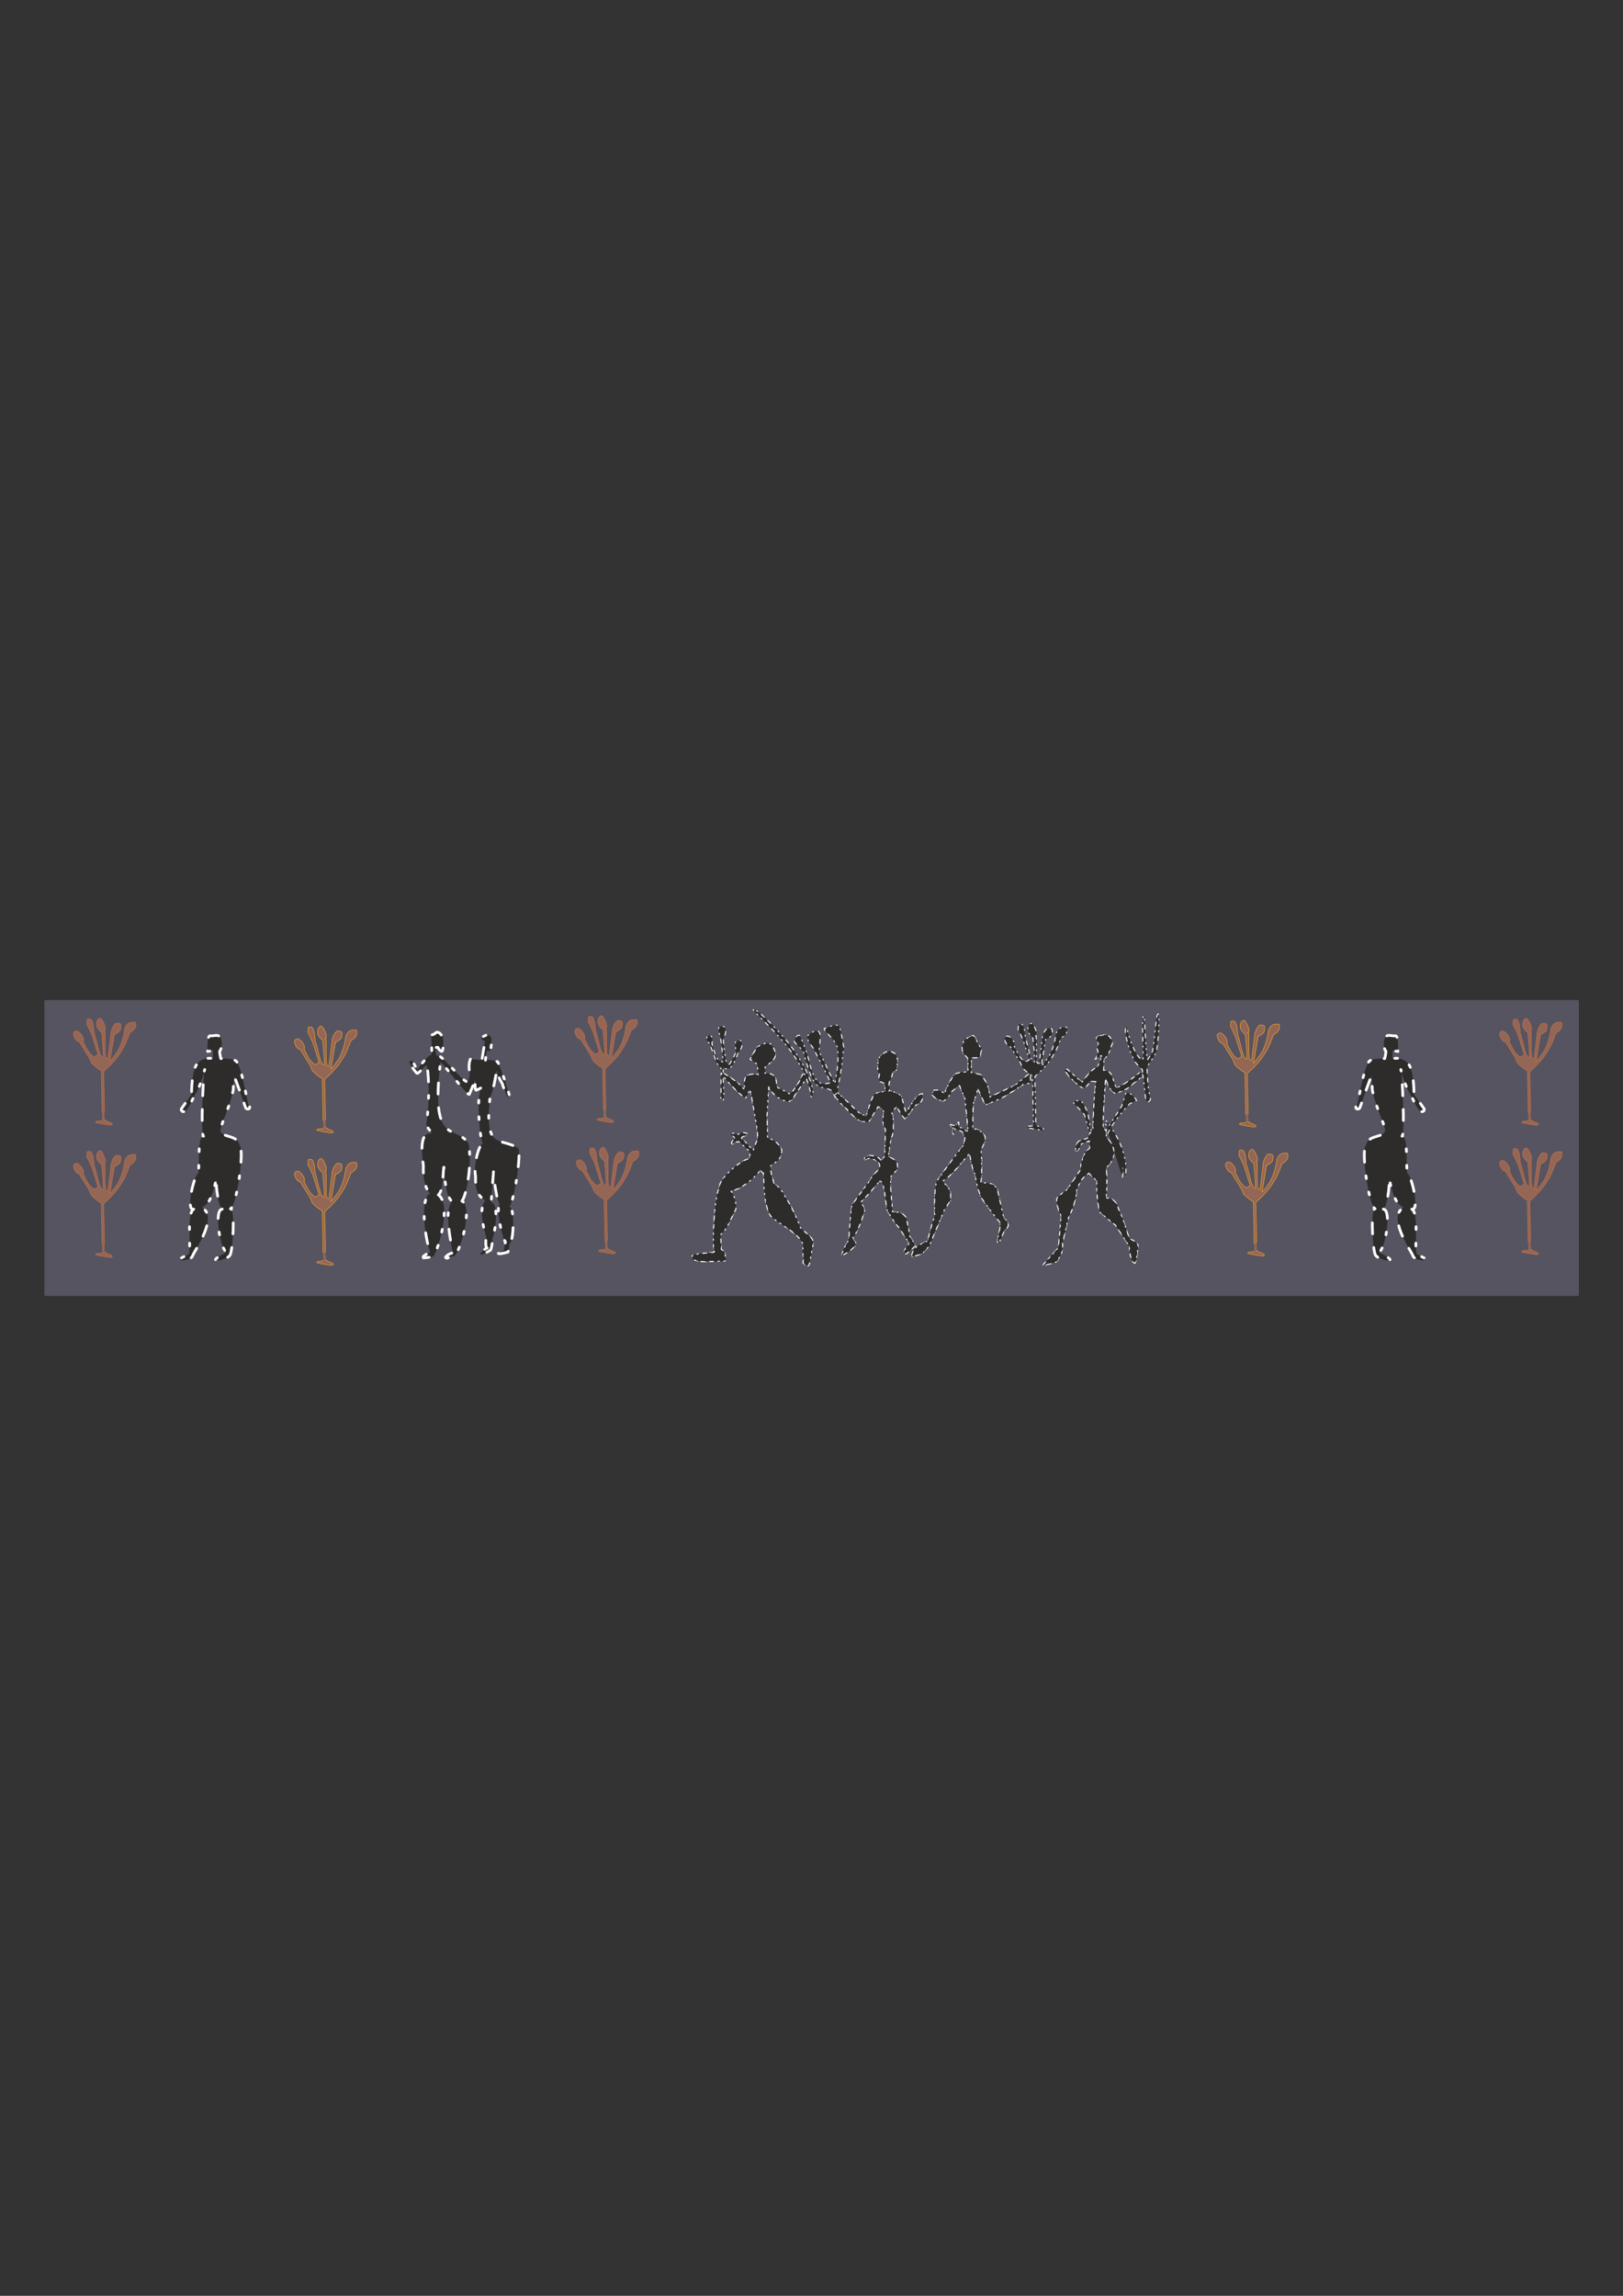 <?xml version="1.0" encoding="utf-8"?>
<!-- Created by UniConvertor 2.0rc4 (https://sk1project.net/) -->
<svg xmlns="http://www.w3.org/2000/svg" height="841.89pt" viewBox="0 0 595.276 841.89" width="595.276pt" version="1.1" xmlns:xlink="http://www.w3.org/1999/xlink" id="2ede8280-f612-11ea-a31f-dcc15c148e23">

<rect x="0" y="0" width="595.276" height="841.89" fill="#333333" stroke="none"/>

<g>
	<path style="stroke-linejoin:round;stroke:#727475;stroke-linecap:round;stroke-miterlimit:10.433;stroke-width:0.072;fill:#565460;" d="M 16.406,366.873 L 579.014,366.873 579.014,475.089 16.406,475.089 16.406,366.873 Z" />
	<path style="stroke-linejoin:round;stroke:#ffffff;stroke-linecap:round;stroke-dasharray:1.008, 5.04, 1.008, 5.04, 1.008, 5.04, 4.032, 5.04, 4.032, 5.04;stroke-miterlimit:10.433;stroke-width:1.008;fill:#2d2c2b;" d="M 178.046,388.761 C 178.19,387.609 178.334,386.385 178.478,385.233 178.478,385.233 178.766,385.449 179.486,385.449 180.278,385.449 180.35,381.057 180.134,380.481 179.918,379.833 178.766,379.473 178.766,379.473 178.766,379.473 176.894,379.905 176.678,380.841 176.39,381.705 177.47,381.201 177.83,381.921 177.83,382.569 176.606,388.833 176.822,388.833 176.822,388.761 172.502,388.329 172.502,388.401 171.134,392.217 173.366,393.729 171.35,396.753 169.19,396.177 161.99,386.601 160.478,387.105 159.902,388.113 159.686,384.081 159.686,384.081 159.974,384.081 160.334,384.081 160.622,384.081 160.622,384.081 161.126,385.305 161.99,385.521 162.782,385.737 162.71,379.977 162.206,379.833 161.702,379.689 161.486,378.393 160.046,378.537 160.118,378.537 158.966,379.617 158.246,379.473 158.03,379.257 158.606,385.449 158.246,386.745 156.662,387.105 152.63,392.577 153.206,392.505 153.206,392.505 151.982,390.633 151.478,389.337 150.83,388.617 150.47,389.121 150.182,389.337 150.254,390.345 152.126,392.721 152.846,393.513 153.494,394.233 156.446,389.481 156.59,391.065 157.022,391.857 157.886,402.369 156.374,412.161 156.446,413.313 157.526,414.105 158.246,415.545 159.398,416.625 152.918,411.801 155.294,427.497 155.006,433.041 156.518,436.713 157.742,437.649 153.854,439.593 155.942,454.281 157.814,459.393 157.31,459.249 155.87,460.113 155.222,460.833 155.222,460.833 155.294,460.977 155.294,461.265 155.294,461.265 157.454,461.193 159.038,460.689 160.694,458.169 165.806,441.753 160.766,438.153 162.494,436.857 162.422,431.169 162.71,428.433 163.07,425.697 162.566,437.721 165.734,440.529 163.358,444.129 164.366,449.889 166.022,459.393 163.934,460.041 163.43,460.977 163.43,461.049 163.358,461.265 164.006,461.553 164.294,461.265 164.294,461.265 165.662,460.761 166.742,460.545 169.046,458.169 173.51,442.761 169.406,440.385 170.99,438.945 173.366,426.273 171.782,419.217 167.03,412.233 157.742,420.657 161.558,389.409 162.494,389.913 171.638,402.153 172.142,401.289 172.142,401.289 174.518,395.529 174.518,395.529 174.23,395.673 174.014,400.137 174.734,399.777 174.734,399.777 176.534,398.913 176.534,398.841 174.374,402.441 176.318,420.657 177.254,419.073 175.382,420.009 173.726,427.425 174.374,431.025 174.662,432.681 173.438,437.649 178.046,440.241 174.878,443.121 178.406,453.921 178.406,453.921 178.118,453.993 177.974,457.809 178.694,457.665 177.974,457.737 176.03,459.753 176.174,459.681 176.318,459.825 176.246,460.113 176.606,460.113 177.902,459.681 179.414,458.673 179.774,458.529 180.278,458.529 180.782,454.281 180.566,454.281 181.718,451.761 183.086,441.177 180.134,440.889 180.134,440.889 180.998,429.657 180.998,429.657 180.926,430.233 182.222,441.825 183.446,441.465 181.574,442.689 184.166,453.921 185.39,455.433 185.39,455.433 184.598,458.169 184.886,458.529 184.886,458.529 182.51,459.681 182.798,459.681 183.086,459.681 183.014,459.753 183.374,459.753 184.022,459.753 186.182,459.177 186.182,459.177 186.47,459.393 186.974,456.153 186.83,456.009 188.414,456.081 188.918,442.545 186.83,442.545 188.198,441.177 190.862,426.993 190.286,421.305 183.95,416.553 177.326,422.817 179.774,402.081 180.566,401.505 182.006,394.377 182.078,392.361 182.294,393.585 183.23,395.817 184.238,397.401 185.174,400.497 186.182,402.225 186.182,402.441 186.182,402.441 186.254,402.153 186.83,401.721 186.974,401.793 183.806,391.713 182.51,389.337 181.07,388.905 179.702,388.545 178.046,388.761 L 178.046,388.761 Z" />
	<path style="stroke-linejoin:round;stroke:#ffffff;stroke-linecap:round;stroke-dasharray:1.008, 5.04, 1.008, 5.04, 1.008, 5.04, 4.032, 5.04, 4.032, 5.04;stroke-miterlimit:10.433;stroke-width:1.008;fill:#2d2c2b;" d="M 85.526,399.777 C 84.086,407.121 80.198,413.385 80.99,415.113 82.43,417.345 87.038,416.121 87.974,420.153 89.63,422.169 86.894,441.897 84.518,443.265 86.39,443.049 85.31,460.185 84.23,460.401 83.942,461.265 79.91,462.561 80.054,462.057 79.55,462.201 78.83,462.417 79.046,461.913 79.046,461.265 83.15,459.105 83.15,459.321 80.63,457.809 78.398,443.553 81.494,443.409 79.622,441.681 78.974,432.033 79.478,431.745 77.462,441.033 76.022,441.537 74.078,442.833 80.126,446.145 71.63,458.241 70.694,460.329 70.478,461.553 68.606,461.985 67.886,461.985 67.886,461.985 66.95,462.633 66.086,461.769 66.59,461.049 67.022,461.121 69.182,459.969 70.334,457.881 68.246,444.921 71.054,443.409 67.958,444.057 71.198,430.953 72.71,430.233 73.286,427.857 72.278,416.481 74.654,416.625 73.502,416.769 74.582,392.433 75.086,392.217 74.294,395.529 72.998,399.129 71.414,401.649 70.406,403.305 69.83,405.321 68.462,406.977 67.526,408.201 66.23,407.553 66.518,406.617 66.518,406.617 70.262,401.289 70.262,401.289 70.262,401.289 70.118,391.929 72.71,389.625 75.302,387.321 78.11,388.257 78.11,388.257 78.11,387.249 78.11,386.241 78.11,385.233 77.534,385.377 76.814,385.449 76.166,385.593 76.166,385.593 75.734,379.617 77.174,379.833 78.614,380.049 80.198,378.897 80.99,380.841 81.71,382.713 81.134,384.657 80.702,385.305 80.27,385.305 80.99,388.185 80.99,388.185 80.99,388.185 86.75,387.969 86.966,389.697 88.982,392.361 90.566,404.313 91.214,405.249 92.294,406.689 90.71,407.049 90.134,406.329 89.99,405.969 85.958,394.161 85.814,394.737 85.742,396.393 85.598,398.121 85.526,399.777 L 85.526,399.777 Z" />
	<path style="stroke-linejoin:round;stroke:#ffffff;stroke-linecap:round;stroke-dasharray:1.008, 5.04, 1.008, 5.04, 1.008, 5.04, 4.032, 5.04, 4.032, 5.04;stroke-miterlimit:10.433;stroke-width:1.008;fill:#2d2c2b;" d="M 503.342,399.777 C 504.782,407.121 508.67,413.385 507.878,415.113 506.438,417.345 501.83,416.121 500.894,420.153 499.238,422.169 501.974,441.897 504.35,443.265 502.478,443.049 503.558,460.185 504.638,460.401 504.926,461.265 508.958,462.561 508.814,462.057 509.318,462.201 510.038,462.417 509.822,461.913 509.822,461.265 505.718,459.105 505.718,459.321 508.238,457.809 510.47,443.553 507.374,443.409 509.246,441.681 509.894,432.033 509.39,431.745 511.406,441.033 512.846,441.537 514.79,442.833 508.742,446.145 517.238,458.241 518.174,460.329 518.39,461.553 520.262,461.985 520.982,461.985 520.982,461.985 521.918,462.633 522.782,461.769 522.278,461.049 521.846,461.121 519.686,459.969 518.534,457.881 520.622,444.921 517.814,443.409 520.91,444.057 517.67,430.953 516.158,430.233 515.582,427.857 516.59,416.481 514.214,416.625 515.366,416.769 514.286,392.433 513.782,392.217 514.574,395.529 515.87,399.129 517.454,401.649 518.462,403.305 519.038,405.321 520.406,406.977 521.342,408.201 522.638,407.553 522.35,406.617 522.35,406.617 518.606,401.289 518.606,401.289 518.606,401.289 518.75,391.929 516.158,389.625 513.566,387.321 510.758,388.257 510.758,388.257 510.758,387.249 510.758,386.241 510.758,385.233 511.334,385.377 512.054,385.449 512.702,385.593 512.702,385.593 513.134,379.617 511.694,379.833 510.254,380.049 508.67,378.897 507.878,380.841 507.158,382.713 507.734,384.657 508.166,385.305 508.598,385.305 507.878,388.185 507.878,388.185 507.878,388.185 502.118,387.969 501.902,389.697 499.886,392.361 498.302,404.313 497.654,405.249 496.574,406.689 498.158,407.049 498.734,406.329 498.878,405.969 502.91,394.161 503.054,394.737 503.126,396.393 503.27,398.121 503.342,399.777 L 503.342,399.777 Z" />
	<path style="stroke-linejoin:round;stroke:#ffffff;stroke-linecap:round;stroke-dasharray:0.36, 1.8, 0.36, 1.8, 0.36, 1.8, 1.44, 1.8, 1.44, 1.8;stroke-miterlimit:10.433;stroke-width:0.36;fill:#2d2c2b;" d="M 265.238,403.377 C 265.958,403.017 264.95,395.601 265.238,391.425 267.902,393.297 269.342,389.985 270.854,385.665 272.87,384.369 272.294,380.409 270.566,381.705 268.694,381.921 270.134,384.729 269.918,385.881 266.966,392.073 267.326,390.561 266.318,389.121 266.318,389.121 265.31,384.441 265.31,380.697 266.678,378.681 266.174,376.449 265.31,376.449 261.926,375.801 264.374,379.905 264.302,380.625 264.878,384.369 265.238,389.409 265.238,389.409 262.502,389.553 261.926,384.945 261.062,382.569 261.566,381.921 261.35,379.329 259.91,379.689 258.758,380.553 258.974,381.777 260.342,382.641 260.99,385.017 261.638,385.953 262.574,389.049 263.294,390.273 263.438,390.993 264.446,391.353 264.446,392.937 264.446,399.705 264.446,401.361 264.23,403.593 264.734,402.657 265.238,403.377 L 265.238,403.377 Z" />
	<path style="stroke-linejoin:round;stroke:#ffffff;stroke-linecap:round;stroke-dasharray:0.36, 1.8, 0.36, 1.8, 0.36, 1.8, 1.44, 1.8, 1.44, 1.8;stroke-miterlimit:10.433;stroke-width:0.36;fill:#2d2c2b;" d="M 295.982,395.169 C 294.902,396.681 292.454,400.209 291.446,401.721 291.158,402.873 290.294,403.449 289.286,403.953 286.91,403.737 283.454,401.865 281.942,398.553 281.942,398.625 281.294,409.353 281.294,409.281 281.294,409.353 281.51,417.417 281.51,417.345 281.51,417.417 285.182,417.777 286.766,421.881 286.118,426.993 283.094,426.057 282.662,427.641 282.23,429.297 284.03,434.337 284.03,434.337 285.542,434.841 287.198,437.073 288.494,439.881 289.142,439.953 292.958,448.233 293.606,450.321 295.694,452.265 298.358,453.921 298.286,455.721 298.286,455.793 296.774,464.073 296.702,464.001 296.126,464.577 294.902,463.713 294.47,462.921 295.118,461.625 294.038,459.393 294.614,456.873 294.038,452.481 284.246,448.089 282.446,445.641 280.142,441.177 280.214,434.769 280.07,430.233 279.278,429.945 278.918,428.865 278.918,428.865 277.334,431.601 271.07,436.785 267.974,436.641 269.342,438.297 270.206,441.321 269.846,443.553 267.974,447.009 266.606,450.969 264.302,452.697 264.302,452.769 264.59,458.313 264.59,458.241 266.39,458.673 266.246,462.561 265.886,462.417 265.886,462.417 257.678,462.705 257.678,462.633 256.094,462.561 253.142,462.057 254.006,460.329 255.734,459.681 260.054,459.465 261.998,459.177 261.062,454.713 262.214,437.865 263.87,435.489 263.366,432.537 271.862,425.121 274.886,424.905 274.886,424.905 275.534,422.529 274.67,421.881 273.374,421.017 270.854,417.849 270.566,418.785 269.198,418.425 268.982,419.793 268.55,419.505 268.046,419.217 268.406,418.569 269.702,417.273 269.702,417.273 268.118,416.121 268.118,416.049 268.118,416.049 268.262,414.969 270.422,416.121 270.926,416.049 272.15,414.753 274.166,415.761 274.022,416.985 270.422,416.481 272.798,418.209 272.798,418.209 276.254,421.881 276.254,421.881 276.254,421.881 277.838,417.633 277.838,417.633 278.198,414.465 276.398,407.409 275.75,402.513 275.75,402.585 275.102,399.417 275.102,399.417 274.598,400.569 274.022,401.505 273.446,402.657 270.494,400.929 266.102,395.673 264.806,394.017 264.518,392.793 264.158,393.009 265.022,393.297 267.254,394.809 271.142,396.897 273.086,399.777 273.158,398.625 272.51,395.097 274.094,394.449 275.534,393.729 276.614,393.801 278.054,394.161 277.982,392.865 277.91,391.569 277.838,390.273 276.902,389.625 276.038,389.049 275.102,388.401 275.894,386.961 276.758,385.521 277.622,384.081 277.622,384.081 282.374,380.625 283.526,384.081 285.686,387.321 283.526,389.265 280.79,390.921 280.214,392.289 281.078,392.217 280.574,393.585 285.614,393.369 284.39,397.257 285.182,398.913 284.75,398.553 289.502,400.857 289.502,401.217 290.078,401.505 293.606,396.537 294.326,394.017 295.55,393.441 295.334,394.593 295.982,395.169 L 295.982,395.169 Z" />
	<path style="stroke-linejoin:round;stroke:#ffffff;stroke-linecap:round;stroke-dasharray:0.36, 1.8, 0.36, 1.8, 0.36, 1.8, 1.44, 1.8, 1.44, 1.8;stroke-miterlimit:10.433;stroke-width:0.36;fill:#2d2c2b;" d="M 294.326,394.017 C 295.55,393.441 295.334,394.593 295.982,395.169 294.902,396.681 292.454,400.209 291.446,401.721 291.158,402.873 290.294,403.449 289.286,403.953 286.91,403.737 283.454,401.865 281.942,398.553 281.942,398.625 281.294,409.353 281.294,409.281 281.294,409.353 281.51,417.417 281.51,417.345 281.51,417.417 285.182,417.777 286.766,421.881 286.118,426.993 283.094,426.057 282.662,427.641 282.23,429.297 284.03,434.337 284.03,434.337 285.542,434.841 287.198,437.073 288.494,439.881 289.142,439.953 292.958,448.233 293.606,450.321 295.694,452.265 298.358,453.921 298.286,455.721 298.286,455.793 296.774,464.073 296.702,464.001 296.126,464.577 294.902,463.713 294.47,462.921 295.118,461.625 294.038,459.393 294.614,456.873 294.038,452.481 284.246,448.089 282.446,445.641 280.142,441.177 280.214,434.769 280.07,430.233 279.278,429.945 278.918,428.865 278.918,428.865 277.334,431.601 271.07,436.785 267.974,436.641 269.342,438.297 270.206,441.321 269.846,443.553 267.974,447.009 266.606,450.969 264.302,452.697 264.302,452.769 264.59,458.313 264.59,458.241 266.39,458.673 266.246,462.561 265.886,462.417 265.886,462.417 257.678,462.705 257.678,462.633 256.094,462.561 253.142,462.057 254.006,460.329 255.734,459.681 260.054,459.465 261.998,459.177 261.062,454.713 262.214,437.865 263.87,435.489 263.366,432.537 271.862,425.121 274.886,424.905 274.886,424.905 275.534,422.529 274.67,421.881 273.374,421.017 270.854,417.849 270.566,418.785 269.198,418.425 268.982,419.793 268.55,419.505 268.046,419.217 268.406,418.569 269.702,417.273 269.702,417.273 268.118,416.121 268.118,416.049 268.118,416.049 268.262,414.969 270.422,416.121 270.926,416.049 272.15,414.753 274.166,415.761 274.022,416.985 270.422,416.481 272.798,418.209 272.798,418.209 276.254,421.881 276.254,421.881 276.254,421.881 277.838,417.633 277.838,417.633 278.198,414.465 276.398,407.409 275.75,402.513 275.75,402.585 275.102,399.417 275.102,399.417 274.598,400.569 274.022,401.505 273.446,402.657 270.494,400.929 266.102,395.673 264.806,394.017 264.518,392.793 264.158,393.009 265.022,393.297 267.254,394.809 271.142,396.897 273.086,399.777 273.158,398.625 272.51,395.097 274.094,394.449 275.534,393.729 276.614,393.801 278.054,394.161 277.982,392.865 277.91,391.569 277.838,390.273 276.902,389.625 276.038,389.049 275.102,388.401 275.894,386.961 276.758,385.521 277.622,384.081 277.622,384.081 282.374,380.625 283.526,384.081 285.686,387.321 283.526,389.265 280.79,390.921 280.214,392.289 281.078,392.217 280.574,393.585 285.614,393.369 284.39,397.257 285.182,398.913 284.75,398.553 289.502,400.857 289.502,401.217 290.078,401.505 293.606,396.537 294.326,394.017 L 294.326,394.017 Z" />
	<path style="stroke-linejoin:round;stroke:#ffffff;stroke-linecap:round;stroke-dasharray:0.36, 1.8, 0.36, 1.8, 0.36, 1.8, 1.44, 1.8, 1.44, 1.8;stroke-miterlimit:10.433;stroke-width:0.36;fill:#2d2c2b;" d="M 276.254,370.257 C 279.35,374.433 295.766,387.033 297.494,402.225 299.51,402.009 297.35,393.153 289.718,383.145 287.63,380.337 277.622,369.393 276.254,370.257 L 276.254,370.257 Z" />
	<path style="stroke-linejoin:round;stroke:#ffffff;stroke-linecap:round;stroke-dasharray:0.36, 1.8, 0.36, 1.8, 0.36, 1.8, 1.44, 1.8, 1.44, 1.8;stroke-miterlimit:10.433;stroke-width:0.36;fill:#2d2c2b;" d="M 307.646,403.089 C 307.07,402.009 307.718,399.345 307.214,398.337 308.15,395.673 308.366,392.793 308.87,389.841 308.942,388.833 308.942,386.097 309.59,384.729 309.302,382.857 308.438,378.465 308.006,376.737 307.43,374.721 302.894,377.097 302.534,377.097 301.166,377.097 305.918,380.913 306.926,383.433 307.934,387.465 306.926,394.161 306.134,397.473 305.63,395.601 303.47,392.577 302.966,390.705 302.462,389.697 300.878,386.529 300.374,385.449 300.95,380.625 301.022,379.329 300.446,378.465 299.798,377.241 296.774,378.897 295.982,380.121 296.486,382.785 297.998,383.289 299.006,385.737 299.654,387.105 301.742,390.921 302.39,392.289 303.038,393.729 304.046,395.673 304.694,397.113 303.182,397.473 301.742,397.473 301.022,397.185 298.934,396.681 297.494,392.433 296.846,389.481 296.486,388.041 296.126,386.817 295.766,385.737 295.478,384.729 293.894,380.841 293.606,380.193 293.03,378.825 291.878,379.977 291.302,381.921 291.518,382.497 293.606,384.009 294.686,385.809 295.622,389.337 297.854,397.545 300.302,398.337 301.454,398.841 302.75,399.201 303.686,399.345 305.054,399.561 305.342,400.281 306.566,402.873 307.07,403.089 307.214,403.089 307.646,403.089 L 307.646,403.089 Z" />
	<path style="stroke-linejoin:round;stroke:#ffffff;stroke-linecap:round;stroke-dasharray:0.36, 1.8, 0.36, 1.8, 0.36, 1.8, 1.44, 1.8, 1.44, 1.8;stroke-miterlimit:10.433;stroke-width:0.36;fill:#2d2c2b;" d="M 338.318,401.073 C 335.798,401.145 334.214,405.537 332.342,407.841 331.334,406.185 331.046,401.289 329.75,401.361 327.662,400.137 326.078,399.921 326.078,400.137 326.366,399.201 325.862,397.833 326.15,396.897 326.438,395.889 327.374,394.593 327.446,393.009 329.246,392.865 328.598,392.145 329.102,390.705 329.03,389.265 329.534,387.825 328.238,386.385 326.51,385.089 324.926,385.305 323.198,387.033 321.974,387.897 322.19,389.121 321.902,390.633 322.118,391.425 321.758,393.153 322.622,393.945 322.262,394.665 322.334,395.673 322.694,396.753 323.63,396.609 323.414,397.185 324.35,397.185 324.35,398.121 324.71,399.129 324.71,400.137 323.054,400.641 321.326,400.497 320.462,401.649 320.174,401.649 317.366,409.353 317.87,409.281 317.87,409.353 315.134,408.201 315.134,408.129 315.134,408.201 310.526,403.809 310.526,403.737 308.87,402.225 307.574,400.641 306.638,401.073 306.206,401.649 306.35,402.585 309.158,405.393 310.958,406.833 312.254,408.921 314.198,410.217 314.198,410.649 316.934,411.585 318.446,411.369 319.382,410.865 320.102,408.705 322.046,405.825 322.046,405.897 323.918,406.401 324.206,407.913 324.206,407.913 323.126,411.873 324.782,414.177 324.782,414.177 324.494,423.969 324.494,423.969 324.494,423.969 323.27,425.769 323.27,425.697 322.19,424.185 321.326,423.969 319.166,423.681 318.302,423.825 315.998,424.761 317.366,425.265 318.446,424.617 319.598,424.545 321.038,425.409 321.758,425.841 322.694,426.273 322.694,427.857 322.622,429.297 319.598,430.809 319.526,432.249 319.526,432.249 312.686,441.537 312.686,441.537 312.11,441.609 311.966,448.377 311.534,450.537 311.606,451.545 311.534,454.065 310.886,455.433 310.886,455.433 309.302,457.809 308.726,460.401 308.726,460.401 310.31,459.825 311.318,458.817 312.254,458.385 313.118,457.449 313.694,456.801 314.63,455.433 312.902,455.433 312.83,453.849 314.63,451.761 316.79,445.497 317.006,444.201 317.582,444.273 315.998,440.817 315.566,440.745 315.638,441.393 322.766,433.185 322.694,432.825 322.694,432.825 323.702,433.689 323.99,434.841 324.71,437.865 325.214,443.337 325.214,443.337 324.926,443.409 329.246,450.105 329.606,449.961 329.606,449.961 333.494,456.009 333.494,455.937 333.494,455.937 332.126,457.665 331.55,458.889 331.694,459.825 332.414,459.825 332.414,459.825 332.414,459.825 335.726,456.873 335.726,456.873 335.294,455.577 334.646,454.857 333.71,453.417 333.71,453.417 332.63,447.585 332.63,447.585 332.126,444.921 329.75,444.345 327.374,444.489 327.374,444.561 326.582,434.553 326.582,434.553 326.582,434.553 326.798,431.385 326.798,431.313 326.798,431.385 328.958,428.937 328.958,428.937 329.966,425.913 327.518,424.761 325.79,424.185 325.79,424.257 326.798,417.129 326.798,417.129 327.59,417.129 328.166,410.721 327.086,408.129 327.086,408.201 327.806,406.761 328.886,405.753 328.814,405.969 331.766,410.505 331.838,410.217 331.838,410.649 334.358,407.409 335.294,405.681 335.294,405.681 337.814,404.025 337.814,404.025 338.534,403.017 338.39,402.081 338.318,401.073 L 338.318,401.073 Z" />
	<path style="stroke-linejoin:round;stroke:#ffffff;stroke-linecap:round;stroke-dasharray:0.36, 1.8, 0.36, 1.8, 0.36, 1.8, 1.44, 1.8, 1.44, 1.8;stroke-miterlimit:10.433;stroke-width:0.36;fill:#2d2c2b;" d="M 306.638,401.073 C 306.206,401.649 306.35,402.585 309.158,405.393 310.958,406.833 312.254,408.921 314.198,410.217 314.198,410.649 316.934,411.585 318.446,411.369 319.382,410.865 320.102,408.705 322.046,405.825 322.046,405.897 323.918,406.401 324.206,407.913 324.206,407.913 323.126,411.873 324.782,414.177 324.782,414.177 324.494,423.969 324.494,423.969 324.494,423.969 323.27,425.769 323.27,425.697 322.19,424.185 321.398,424.113 319.238,423.681 318.374,423.753 316.142,424.761 317.366,425.265 317.87,424.761 319.526,424.473 320.894,425.337 321.614,425.769 322.694,426.273 322.694,427.857 322.622,429.297 319.598,430.809 319.526,432.249 319.526,432.249 312.686,441.537 312.686,441.537 312.11,441.609 311.966,448.377 311.534,450.537 311.606,451.545 311.534,454.065 310.886,455.433 310.886,455.433 309.302,457.809 308.726,460.401 308.726,460.401 310.31,459.825 311.318,458.817 312.254,458.385 313.118,457.449 313.694,456.801 314.63,455.433 312.902,455.433 312.83,453.849 314.63,451.761 316.79,445.497 317.006,444.201 317.582,444.273 315.998,440.817 315.566,440.745 315.638,441.393 322.766,433.185 322.694,432.825 322.694,432.825 323.702,433.689 323.99,434.841 324.71,437.865 325.214,443.337 325.214,443.337 324.926,443.409 329.246,450.105 329.606,449.961 329.606,449.961 333.494,456.009 333.494,455.937 333.494,455.937 332.126,457.665 331.55,458.889 331.694,459.825 332.414,459.825 332.414,459.825 332.414,459.825 335.726,456.873 335.726,456.873 335.294,455.577 334.646,454.857 333.71,453.417 333.71,453.417 332.63,447.585 332.63,447.585 332.126,444.921 329.75,444.345 327.374,444.489 327.374,444.561 326.582,434.553 326.582,434.553 326.582,434.553 326.798,431.385 326.798,431.313 326.798,431.385 328.958,428.937 328.958,428.937 329.966,425.913 327.518,424.761 325.79,424.185 325.79,424.257 326.798,417.129 326.798,417.129 327.59,417.129 328.166,410.721 327.086,408.129 327.086,408.201 327.806,406.761 328.886,405.753 328.814,405.969 331.766,410.505 331.838,410.217 331.838,410.649 334.358,407.409 335.294,405.681 335.294,405.681 337.814,404.025 337.814,404.025 338.534,403.017 338.39,402.081 338.318,401.073 335.798,401.145 334.214,405.537 332.342,407.841 331.334,406.185 331.046,401.289 329.75,401.361 327.662,400.137 326.078,399.921 326.078,400.137 326.366,399.201 325.862,397.833 326.15,396.897 326.438,395.889 327.374,394.593 327.446,393.009 329.246,392.865 328.598,392.145 329.102,390.705 329.03,389.265 329.534,387.825 328.238,386.385 326.51,385.089 324.926,385.305 323.198,387.033 321.974,387.897 322.19,389.121 321.902,390.633 322.118,391.425 321.758,393.153 322.622,393.945 322.262,394.665 322.334,395.673 322.694,396.753 323.63,396.609 323.414,397.185 324.35,397.185 324.35,398.121 324.71,399.129 324.71,400.137 323.054,400.641 321.326,400.497 320.462,401.649 320.174,401.649 317.366,409.353 317.87,409.281 317.87,409.353 315.134,408.201 315.134,408.129 315.134,408.201 310.526,403.809 310.526,403.737 308.87,402.225 307.574,400.641 306.638,401.073 L 306.638,401.073 Z" />
	<path style="stroke-linejoin:round;stroke:#ffffff;stroke-linecap:round;stroke-dasharray:0.36, 1.8, 0.36, 1.8, 0.36, 1.8, 1.44, 1.8, 1.44, 1.8;stroke-miterlimit:10.433;stroke-width:0.36;fill:#2d2c2b;" d="M 377.702,393.513 C 375.974,394.953 374.246,396.393 372.446,397.833 369.782,399.201 365.606,401.001 362.942,402.369 362.87,398.481 361.574,396.393 359.774,394.089 359.774,394.089 356.174,393.297 356.174,393.297 356.39,391.425 356.174,389.553 356.39,387.753 357.542,387.969 358.55,388.113 359.63,387.249 359.558,386.097 360.062,385.377 359.99,384.225 358.55,383.577 357.83,379.905 356.894,379.689 355.31,380.481 353.366,380.985 353.222,382.641 352.79,383.793 352.79,384.945 353.222,386.097 353.798,387.105 354.518,387.321 355.094,388.329 354.878,389.985 355.238,391.569 354.95,393.225 353.654,393.009 352.214,393.369 350.846,393.585 348.902,394.305 346.31,401.217 346.31,401.217 345.878,399.993 342.35,399.129 342.35,400.137 342.35,400.137 341.99,401.433 341.99,401.361 341.414,401.649 344.654,403.953 345.662,403.521 345.59,404.673 348.83,401.577 348.83,400.425 348.83,400.425 351.926,398.049 351.926,398.049 351.926,398.193 353.222,401.217 353.942,402.873 353.942,402.873 354.662,410.145 354.662,410.145 354.662,410.145 355.238,414.825 354.878,415.041 353.798,414.465 353.006,413.457 351.278,413.169 351.278,413.169 352.142,411.585 351.422,411.441 351.35,412.017 350.99,412.521 350.486,412.737 349.838,412.881 349.046,412.377 348.614,412.449 348.47,412.737 349.046,413.313 349.622,413.385 349.982,413.385 348.974,414.177 349.694,415.977 349.838,415.977 349.91,413.889 350.342,413.961 351.062,414.177 352.502,414.609 353.078,415.257 353.078,415.329 353.942,417.273 353.942,417.273 353.942,417.273 353.438,419.937 353.438,419.937 353.222,419.937 343.574,432.825 344.006,432.681 342.926,432.753 342.566,441.105 342.854,445.857 342.854,445.857 340.694,452.121 340.334,455.001 340.334,455.001 339.614,455.217 336.59,456.873 335.654,457.449 334.142,459.681 334.43,460.833 334.43,460.905 336.086,460.545 338.39,459.609 338.39,459.609 340.838,456.873 340.838,456.873 340.838,456.873 346.31,443.769 346.31,443.769 346.31,443.769 348.614,440.169 348.614,440.169 348.974,436.137 348.038,435.849 345.662,433.113 349.19,431.241 352.934,425.769 355.742,422.817 355.382,422.745 356.966,430.377 357.542,430.377 357.542,430.449 358.262,433.833 358.262,433.761 357.974,433.905 359.99,440.025 360.422,439.881 360.71,440.529 365.102,446.289 366.902,448.449 367.118,450.969 365.03,455.289 366.254,456.153 366.254,456.153 367.982,451.977 368.774,450.681 369.422,450.681 369.998,449.529 369.638,448.593 369.422,448.089 369.35,447.441 368.198,446.793 368.198,446.793 365.822,436.353 365.822,436.281 364.238,433.113 361.79,434.121 359.558,433.617 360.35,433.761 359.99,421.377 359.702,421.161 360.134,421.377 361.43,418.785 361.358,416.913 360.35,414.969 358.334,413.601 356.75,414.177 356.75,414.177 356.894,405.177 356.894,405.177 357.398,402.657 358.406,401.217 358.478,398.985 359.414,400.857 360.422,403.305 361.43,405.177 361.43,405.177 368.342,402.225 368.342,402.153 368.342,402.225 375.47,397.617 375.47,397.545 375.47,397.617 378.134,397.113 378.134,397.113 377.99,395.889 377.846,394.737 377.702,393.513 L 377.702,393.513 Z" />
	<path style="stroke-linejoin:round;stroke:#ffffff;stroke-linecap:round;stroke-dasharray:0.36, 1.8, 0.36, 1.8, 0.36, 1.8, 1.44, 1.8, 1.44, 1.8;stroke-miterlimit:10.433;stroke-width:0.36;fill:#2d2c2b;" d="M 356.894,379.689 C 355.31,380.481 353.366,380.985 353.222,382.641 352.79,383.793 352.79,384.945 353.222,386.097 353.798,387.105 354.518,387.321 355.094,388.329 354.878,389.985 355.238,391.569 354.95,393.225 353.654,393.009 352.214,393.369 350.846,393.585 348.902,394.305 346.31,401.217 346.31,401.217 345.878,399.993 342.35,399.129 342.35,400.137 342.35,400.137 341.99,401.433 341.99,401.361 341.414,401.649 344.654,403.953 345.662,403.521 345.59,404.673 348.83,401.577 348.83,400.425 348.83,400.425 351.926,398.049 351.926,398.049 351.926,398.193 353.222,401.217 353.942,402.873 353.942,402.873 354.662,410.145 354.662,410.145 354.662,410.145 355.238,414.825 354.878,415.041 353.798,414.465 353.006,413.457 351.278,413.169 351.278,413.169 352.142,411.585 351.422,411.441 351.35,412.017 350.99,412.521 350.486,412.737 349.838,412.881 349.046,412.377 348.614,412.449 348.47,412.737 349.046,413.313 349.622,413.385 349.982,413.385 348.974,414.177 349.694,415.977 349.838,415.977 349.91,413.889 350.342,413.961 351.062,414.177 352.502,414.609 353.078,415.257 353.078,415.329 353.942,417.273 353.942,417.273 353.942,417.273 353.438,419.937 353.438,419.937 353.222,419.937 343.574,432.825 344.006,432.681 342.926,432.753 342.566,441.105 342.854,445.857 342.854,445.857 340.694,452.121 340.334,455.001 340.334,455.001 339.614,455.217 336.59,456.873 335.654,457.449 334.142,459.681 334.43,460.833 334.43,460.905 336.086,460.545 338.39,459.609 338.39,459.609 340.838,456.873 340.838,456.873 340.838,456.873 346.31,443.769 346.31,443.769 346.31,443.769 348.614,440.169 348.614,440.169 348.974,436.137 348.038,435.849 345.662,433.113 349.19,431.241 352.934,425.769 355.742,422.817 355.382,422.745 356.966,430.377 357.542,430.377 357.542,430.449 358.262,433.833 358.262,433.761 357.974,433.905 359.99,440.025 360.422,439.881 360.71,440.529 365.102,446.289 366.902,448.449 367.118,450.969 365.03,455.289 366.254,456.153 366.254,456.153 367.982,451.977 368.774,450.681 369.422,450.681 369.998,449.529 369.638,448.593 369.422,448.089 369.35,447.441 368.198,446.793 368.198,446.793 365.822,436.353 365.822,436.281 364.238,433.113 361.79,434.121 359.558,433.617 360.35,433.761 359.99,421.377 359.702,421.161 360.134,421.377 361.43,418.785 361.358,416.913 360.35,414.969 358.334,413.601 356.75,414.177 356.75,414.177 356.894,405.177 356.894,405.177 357.398,402.657 358.406,401.217 358.478,398.985 359.414,400.857 360.422,403.305 361.43,405.177 361.43,405.177 368.342,402.225 368.342,402.153 368.342,402.225 375.47,397.617 375.47,397.545 375.47,397.617 378.134,397.113 378.134,397.113 377.99,395.889 377.846,394.737 377.702,393.513 375.974,394.953 374.246,396.393 372.446,397.833 369.782,399.201 365.606,401.001 362.942,402.369 362.87,398.481 361.574,396.393 359.774,394.089 359.774,394.089 356.174,393.297 356.174,393.297 356.39,391.425 356.174,389.553 356.39,387.753 357.542,387.969 358.55,388.113 359.63,387.249 359.558,386.097 360.062,385.377 359.99,384.225 358.55,383.577 357.83,379.905 356.894,379.689 L 356.894,379.689 Z" />
	<path style="stroke-linejoin:round;stroke:#ffffff;stroke-linecap:round;stroke-dasharray:0.36, 1.8, 0.36, 1.8, 0.36, 1.8, 1.44, 1.8, 1.44, 1.8;stroke-miterlimit:10.433;stroke-width:0.36;fill:#2d2c2b;" d="M 391.238,376.737 C 390.23,376.737 388.43,376.233 387.35,378.969 386.99,381.633 386.342,384.225 385.046,386.745 385.046,387.105 381.878,391.281 381.878,390.993 381.878,390.993 383.534,381.129 383.534,381.057 383.894,381.417 386.198,379.545 385.766,379.185 386.342,377.025 385.55,377.025 384.038,377.097 382.886,378.105 382.166,380.193 382.238,381.129 382.238,381.201 381.158,389.985 381.158,389.985 381.158,389.985 380.366,389.985 380.294,389.409 379.862,386.889 380.438,379.833 379.862,379.833 381.014,379.401 378.926,375.009 378.206,375.297 377.27,375.585 376.838,376.593 377.054,378.249 377.414,378.969 377.774,379.689 378.854,380.481 378.854,380.481 379.718,388.977 379.358,389.553 377.846,389.481 377.198,383.649 376.118,380.769 376.118,380.769 375.758,377.673 375.758,377.673 375.182,375.585 374.966,375.297 373.526,375.729 373.67,376.665 373.022,377.385 373.814,378.249 373.814,378.249 375.254,381.345 375.254,381.345 375.254,381.345 377.558,388.617 377.558,388.617 377.558,388.617 376.046,389.481 376.046,389.409 373.814,387.969 373.382,386.241 372.014,383.793 372.95,382.713 370.142,378.897 368.918,380.193 367.694,380.769 369.566,384.153 370.574,383.793 370.574,383.793 374.246,389.697 374.246,389.697 374.246,389.697 375.11,391.713 375.11,391.713 375.11,391.713 377.702,394.233 378.71,394.449 378.71,394.521 379.07,412.809 379.07,412.737 377.558,413.241 377.126,412.593 376.622,413.457 376.982,413.673 382.598,414.681 382.526,414.393 383.462,413.529 381.158,413.529 379.934,412.449 379.934,412.521 379.574,394.809 379.574,394.809 381.95,392.577 384.326,390.417 386.126,387.249 387.566,385.161 388.214,383.073 389.222,380.553 391.454,379.473 391.598,377.961 391.238,376.737 L 391.238,376.737 Z" />
	<path style="stroke:#c26f45;stroke-width:0.216;stroke-miterlimit:10.433;fill:#946656;" d="M 233.558,373.929 C 232.55,373.929 230.75,373.425 229.67,376.161 229.31,378.825 228.662,381.417 227.366,383.937 227.366,384.297 224.198,388.473 224.198,388.185 224.198,388.185 225.854,378.321 225.854,378.249 226.214,378.609 228.518,376.737 228.086,376.377 228.662,374.217 227.87,374.217 226.358,374.289 225.206,375.297 224.486,377.385 224.558,378.321 224.558,378.393 223.478,387.177 223.478,387.177 223.478,387.177 222.686,387.177 222.614,386.601 222.182,384.081 222.758,377.025 222.182,377.025 223.334,376.593 221.246,372.201 220.526,372.489 219.59,372.777 219.158,373.785 219.374,375.441 219.734,376.161 220.094,376.881 221.174,377.673 221.174,377.673 222.038,386.169 221.678,386.745 220.166,386.673 219.518,380.841 218.438,377.961 218.438,377.961 218.078,374.865 218.078,374.865 217.502,372.777 217.286,372.489 215.846,372.921 215.99,373.857 215.342,374.577 216.134,375.441 216.134,375.441 217.574,378.537 217.574,378.537 217.574,378.537 219.878,385.809 219.878,385.809 219.878,385.809 218.366,386.673 218.366,386.601 216.134,385.161 215.702,383.433 214.334,380.985 215.27,379.905 212.462,376.089 211.238,377.385 210.014,377.961 211.886,381.345 212.894,380.985 212.894,380.985 216.566,386.889 216.566,386.889 216.566,386.889 217.43,388.905 217.43,388.905 217.43,388.905 220.022,391.425 221.03,391.641 221.03,391.713 221.39,410.001 221.39,409.929 219.878,410.433 219.446,409.785 218.942,410.649 219.302,410.865 224.918,411.873 224.846,411.585 225.782,410.721 223.478,410.721 222.254,409.641 222.254,409.713 221.894,392.001 221.894,392.001 224.27,389.769 226.646,387.609 228.446,384.441 229.886,382.353 230.534,380.265 231.542,377.745 233.774,376.665 233.918,375.153 233.558,373.929 L 233.558,373.929 Z" />
	<path style="stroke:#ec9b29;stroke-width:0.216;stroke-miterlimit:10.433;fill:#946656;" d="M 469.142,375.585 C 468.134,375.585 466.334,375.081 465.254,377.817 464.894,380.481 464.246,383.073 462.95,385.593 462.95,385.953 459.782,390.129 459.782,389.841 459.782,389.841 461.438,379.977 461.438,379.905 461.798,380.265 464.102,378.393 463.67,378.033 464.246,375.873 463.454,375.873 461.942,375.945 460.79,376.953 460.07,379.041 460.142,379.977 460.142,380.049 459.062,388.833 459.062,388.833 459.062,388.833 458.27,388.833 458.198,388.257 457.766,385.737 458.342,378.681 457.766,378.681 458.918,378.249 456.83,373.857 456.11,374.145 455.174,374.433 454.742,375.441 454.958,377.097 455.318,377.817 455.678,378.537 456.758,379.329 456.758,379.329 457.622,387.825 457.262,388.401 455.75,388.329 455.102,382.497 454.022,379.617 454.022,379.617 453.662,376.521 453.662,376.521 453.086,374.433 452.87,374.145 451.43,374.577 451.574,375.513 450.926,376.233 451.718,377.097 451.718,377.097 453.158,380.193 453.158,380.193 453.158,380.193 455.462,387.465 455.462,387.465 455.462,387.465 453.95,388.329 453.95,388.257 451.718,386.817 451.286,385.089 449.918,382.641 450.854,381.561 448.046,377.745 446.822,379.041 445.598,379.617 447.47,383.001 448.478,382.641 448.478,382.641 452.15,388.545 452.15,388.545 452.15,388.545 453.014,390.561 453.014,390.561 453.014,390.561 455.606,393.081 456.614,393.297 456.614,393.369 456.974,411.657 456.974,411.585 455.462,412.089 455.03,411.441 454.526,412.305 454.886,412.521 460.502,413.529 460.43,413.241 461.366,412.377 459.062,412.377 457.838,411.297 457.838,411.369 457.478,393.657 457.478,393.657 459.854,391.425 462.23,389.265 464.03,386.097 465.47,384.009 466.118,381.921 467.126,379.401 469.358,378.321 469.502,376.809 469.142,375.585 L 469.142,375.585 Z" />
	<path style="stroke:#c26f45;stroke-width:0.216;stroke-miterlimit:10.433;fill:#946656;" d="M 234.134,422.097 C 233.126,422.097 231.326,421.593 230.246,424.329 229.886,426.993 229.238,429.585 227.942,432.105 227.942,432.465 224.774,436.641 224.774,436.353 224.774,436.353 226.43,426.489 226.43,426.417 226.79,426.777 229.094,424.905 228.662,424.545 229.238,422.385 228.446,422.385 226.934,422.457 225.782,423.465 225.062,425.553 225.134,426.489 225.134,426.561 224.054,435.345 224.054,435.345 224.054,435.345 223.262,435.345 223.19,434.769 222.758,432.249 223.334,425.193 222.758,425.193 223.91,424.761 221.822,420.441 221.102,420.729 220.166,420.945 219.734,421.953 219.95,423.609 220.31,424.329 220.67,425.049 221.75,425.841 221.75,425.841 222.614,434.337 222.254,434.913 220.742,434.841 220.094,429.009 219.014,426.129 219.014,426.129 218.654,423.033 218.654,423.033 218.078,420.945 217.862,420.729 216.422,421.089 216.566,422.025 215.918,422.745 216.71,423.609 216.71,423.609 218.15,426.705 218.15,426.705 218.15,426.705 220.454,433.977 220.454,433.977 220.454,433.977 218.942,434.841 218.942,434.769 216.71,433.329 216.278,431.601 214.91,429.153 215.846,428.073 213.038,424.257 211.814,425.553 210.59,426.129 212.462,429.513 213.47,429.153 213.47,429.153 217.142,435.057 217.142,435.057 217.142,435.057 218.006,437.073 218.006,437.073 218.006,437.073 220.598,439.593 221.606,439.809 221.606,439.881 221.966,458.169 221.966,458.097 220.454,458.601 220.022,457.953 219.518,458.817 219.878,459.033 225.494,460.041 225.422,459.753 226.358,458.889 224.054,458.889 222.83,457.809 222.83,457.881 222.47,440.169 222.47,440.169 224.846,437.937 227.222,435.777 229.022,432.609 230.462,430.521 231.11,428.433 232.118,425.913 234.35,424.833 234.494,423.321 234.134,422.097 L 234.134,422.097 Z" />
	<path style="stroke:#ec9b29;stroke-width:0.216;stroke-miterlimit:10.433;fill:#946656;" d="M 472.238,422.889 C 471.23,422.889 469.43,422.385 468.35,425.121 467.99,427.785 467.342,430.377 466.046,432.897 466.046,433.257 462.878,437.433 462.878,437.145 462.878,437.145 464.534,427.281 464.534,427.209 464.894,427.569 467.198,425.697 466.766,425.337 467.342,423.177 466.55,423.177 465.038,423.249 463.886,424.257 463.166,426.345 463.238,427.281 463.238,427.353 462.158,436.137 462.158,436.137 462.158,436.137 461.366,436.137 461.294,435.561 460.862,433.041 461.438,425.985 460.862,425.985 462.014,425.553 459.926,421.161 459.206,421.449 458.27,421.737 457.838,422.745 458.054,424.401 458.414,425.121 458.774,425.841 459.854,426.633 459.854,426.633 460.718,435.129 460.358,435.705 458.846,435.633 458.198,429.801 457.118,426.921 457.118,426.921 456.758,423.825 456.758,423.825 456.182,421.737 455.966,421.449 454.526,421.881 454.67,422.817 454.022,423.537 454.814,424.401 454.814,424.401 456.254,427.497 456.254,427.497 456.254,427.497 458.558,434.769 458.558,434.769 458.558,434.769 457.046,435.633 457.046,435.561 454.814,434.121 454.382,432.393 453.014,429.945 453.95,428.865 451.142,425.049 449.918,426.345 448.694,426.921 450.566,430.305 451.574,429.945 451.574,429.945 455.246,435.849 455.246,435.849 455.246,435.849 456.11,437.865 456.11,437.865 456.11,437.865 458.702,440.385 459.71,440.601 459.71,440.673 460.07,458.961 460.07,458.889 458.558,459.393 458.126,458.745 457.622,459.609 457.982,459.825 463.598,460.833 463.526,460.545 464.462,459.681 462.158,459.681 460.934,458.601 460.934,458.673 460.574,440.961 460.574,440.961 462.95,438.729 465.326,436.569 467.126,433.401 468.566,431.313 469.214,429.225 470.222,426.705 472.454,425.625 472.598,424.113 472.238,422.889 L 472.238,422.889 Z" />
	<path style="stroke:#c26f45;stroke-width:0.216;stroke-miterlimit:10.433;fill:#946656;" d="M 572.75,374.937 C 571.742,374.937 569.942,374.433 568.862,377.169 568.502,379.833 567.854,382.425 566.558,384.945 566.558,385.305 563.39,389.481 563.39,389.193 563.39,389.193 565.046,379.329 565.046,379.257 565.406,379.617 567.71,377.745 567.278,377.385 567.854,375.225 567.062,375.225 565.55,375.297 564.398,376.305 563.678,378.393 563.75,379.329 563.75,379.401 562.67,388.185 562.67,388.185 562.67,388.185 561.878,388.185 561.806,387.609 561.374,385.089 561.95,378.033 561.374,378.033 562.526,377.601 560.438,373.209 559.718,373.497 558.782,373.785 558.35,374.793 558.566,376.449 558.926,377.169 559.286,377.889 560.366,378.681 560.366,378.681 561.23,387.177 560.87,387.753 559.358,387.681 558.71,381.849 557.63,378.969 557.63,378.969 557.27,375.873 557.27,375.873 556.694,373.785 556.478,373.497 555.038,373.929 555.182,374.865 554.534,375.585 555.326,376.449 555.326,376.449 556.766,379.545 556.766,379.545 556.766,379.545 559.07,386.817 559.07,386.817 559.07,386.817 557.558,387.681 557.558,387.609 555.326,386.169 554.894,384.441 553.526,381.993 554.462,380.913 551.654,377.097 550.43,378.393 549.206,378.969 551.078,382.353 552.086,381.993 552.086,381.993 555.758,387.897 555.758,387.897 555.758,387.897 556.622,389.913 556.622,389.913 556.622,389.913 559.214,392.433 560.222,392.649 560.222,392.721 560.582,411.009 560.582,410.937 559.07,411.441 558.638,410.793 558.134,411.657 558.494,411.873 564.11,412.881 564.038,412.593 564.974,411.729 562.67,411.729 561.446,410.649 561.446,410.721 561.086,393.009 561.086,393.009 563.462,390.777 565.838,388.617 567.638,385.449 569.078,383.361 569.726,381.273 570.734,378.753 572.966,377.673 573.11,376.161 572.75,374.937 L 572.75,374.937 Z" />
	<path style="stroke:#c26f45;stroke-width:0.216;stroke-miterlimit:10.433;fill:#946656;" d="M 572.75,422.385 C 571.742,422.385 569.942,421.881 568.862,424.617 568.502,427.281 567.854,429.873 566.558,432.393 566.558,432.753 563.39,436.929 563.39,436.641 563.39,436.641 565.046,426.777 565.046,426.705 565.406,427.065 567.71,425.193 567.278,424.833 567.854,422.673 567.062,422.673 565.55,422.745 564.398,423.753 563.678,425.841 563.75,426.777 563.75,426.849 562.67,435.633 562.67,435.633 562.67,435.633 561.878,435.633 561.806,435.057 561.374,432.537 561.95,425.481 561.374,425.481 562.526,425.049 560.438,420.729 559.718,420.945 558.782,421.233 558.35,422.241 558.566,423.897 558.926,424.617 559.286,425.337 560.366,426.129 560.366,426.129 561.23,434.625 560.87,435.201 559.358,435.129 558.71,429.297 557.63,426.417 557.63,426.417 557.27,423.321 557.27,423.321 556.694,421.233 556.478,420.945 555.038,421.377 555.182,422.313 554.534,423.033 555.326,423.897 555.326,423.897 556.766,426.993 556.766,426.993 556.766,426.993 559.07,434.265 559.07,434.265 559.07,434.265 557.558,435.129 557.558,435.057 555.326,433.617 554.894,431.889 553.526,429.441 554.462,428.361 551.654,424.545 550.43,425.841 549.206,426.417 551.078,429.801 552.086,429.441 552.086,429.441 555.758,435.345 555.758,435.345 555.758,435.345 556.622,437.361 556.622,437.361 556.622,437.361 559.214,439.881 560.222,440.097 560.222,440.169 560.582,458.457 560.582,458.385 559.07,458.889 558.638,458.241 558.134,459.105 558.494,459.321 564.11,460.329 564.038,460.041 564.974,459.177 562.67,459.177 561.446,458.097 561.446,458.169 561.086,440.457 561.086,440.457 563.462,438.225 565.838,436.065 567.638,432.897 569.078,430.809 569.726,428.721 570.734,426.201 572.966,425.121 573.11,423.609 572.75,422.385 L 572.75,422.385 Z" />
	<path style="stroke:#ec9b29;stroke-width:0.216;stroke-miterlimit:10.433;fill:#946656;" d="M 130.742,377.745 C 129.734,377.745 127.934,377.241 126.854,379.977 126.494,382.641 125.846,385.233 124.55,387.753 124.55,388.113 121.382,392.289 121.382,392.001 121.382,392.001 123.038,382.137 123.038,382.065 123.398,382.425 125.702,380.553 125.27,380.193 125.846,378.033 125.054,378.033 123.542,378.105 122.39,379.113 121.67,381.201 121.742,382.137 121.742,382.209 120.662,390.993 120.662,390.993 120.662,390.993 119.87,390.993 119.798,390.417 119.366,387.897 119.942,380.841 119.366,380.841 120.518,380.409 118.43,376.017 117.71,376.305 116.774,376.593 116.342,377.601 116.558,379.257 116.918,379.977 117.278,380.697 118.358,381.489 118.358,381.489 119.222,389.985 118.862,390.561 117.35,390.489 116.702,384.657 115.622,381.777 115.622,381.777 115.262,378.681 115.262,378.681 114.686,376.593 114.47,376.305 113.03,376.737 113.174,377.673 112.526,378.393 113.318,379.257 113.318,379.257 114.758,382.353 114.758,382.353 114.758,382.353 117.062,389.625 117.062,389.625 117.062,389.625 115.55,390.489 115.55,390.417 113.318,388.977 112.886,387.249 111.518,384.801 112.454,383.721 109.646,379.905 108.422,381.201 107.198,381.777 109.07,385.161 110.078,384.801 110.078,384.801 113.75,390.705 113.75,390.705 113.75,390.705 114.614,392.721 114.614,392.721 114.614,392.721 117.206,395.241 118.214,395.457 118.214,395.529 118.574,413.817 118.574,413.745 117.062,414.249 116.63,413.601 116.126,414.465 116.486,414.681 122.102,415.689 122.03,415.401 122.966,414.537 120.662,414.537 119.438,413.457 119.438,413.529 119.078,395.817 119.078,395.817 121.454,393.585 123.83,391.425 125.63,388.257 127.07,386.169 127.718,384.081 128.726,381.561 130.958,380.481 131.102,378.969 130.742,377.745 L 130.742,377.745 Z" />
	<path style="stroke:#c26f45;stroke-width:0.216;stroke-miterlimit:10.433;fill:#946656;" d="M 49.67,374.865 C 48.662,374.865 46.862,374.361 45.782,377.097 45.422,379.761 44.774,382.353 43.478,384.873 43.478,385.233 40.31,389.409 40.31,389.121 40.31,389.121 41.966,379.257 41.966,379.185 42.326,379.545 44.63,377.673 44.198,377.313 44.774,375.153 43.982,375.153 42.47,375.225 41.318,376.233 40.598,378.321 40.67,379.257 40.67,379.329 39.59,388.113 39.59,388.113 39.59,388.113 38.798,388.113 38.726,387.537 38.294,385.017 38.87,377.961 38.294,377.961 39.446,377.529 37.358,373.137 36.638,373.425 35.702,373.713 35.27,374.721 35.486,376.377 35.846,377.097 36.206,377.817 37.286,378.609 37.286,378.609 38.15,387.105 37.79,387.681 36.278,387.609 35.63,381.777 34.55,378.897 34.55,378.897 34.19,375.801 34.19,375.801 33.614,373.713 33.398,373.425 31.958,373.857 32.102,374.793 31.454,375.513 32.246,376.377 32.246,376.377 33.686,379.473 33.686,379.473 33.686,379.473 35.99,386.745 35.99,386.745 35.99,386.745 34.478,387.609 34.478,387.537 32.246,386.097 31.814,384.369 30.446,381.921 31.382,380.841 28.574,377.025 27.35,378.321 26.126,378.897 27.998,382.281 29.006,381.921 29.006,381.921 32.678,387.825 32.678,387.825 32.678,387.825 33.542,389.841 33.542,389.841 33.542,389.841 36.134,392.361 37.142,392.577 37.142,392.649 37.502,410.937 37.502,410.865 35.99,411.369 35.558,410.721 35.054,411.585 35.414,411.801 41.03,412.809 40.958,412.521 41.894,411.657 39.59,411.657 38.366,410.577 38.366,410.649 38.006,392.937 38.006,392.937 40.382,390.705 42.758,388.545 44.558,385.377 45.998,383.289 46.646,381.201 47.654,378.681 49.886,377.601 50.03,376.089 49.67,374.865 L 49.67,374.865 Z" />
	<path style="stroke:#ec9b29;stroke-width:0.216;stroke-miterlimit:10.433;fill:#946656;" d="M 130.742,426.273 C 129.734,426.273 127.934,425.769 126.854,428.505 126.494,431.169 125.846,433.761 124.55,436.281 124.55,436.641 121.382,440.817 121.382,440.529 121.382,440.529 123.038,430.665 123.038,430.593 123.398,430.953 125.702,429.081 125.27,428.721 125.846,426.561 125.054,426.561 123.542,426.633 122.39,427.641 121.67,429.729 121.742,430.665 121.742,430.737 120.662,439.521 120.662,439.521 120.662,439.521 119.87,439.521 119.798,438.945 119.366,436.425 119.942,429.369 119.366,429.369 120.518,428.937 118.43,424.545 117.71,424.833 116.774,425.121 116.342,426.129 116.558,427.785 116.918,428.505 117.278,429.225 118.358,430.017 118.358,430.017 119.222,438.513 118.862,439.089 117.35,439.017 116.702,433.185 115.622,430.305 115.622,430.305 115.262,427.209 115.262,427.209 114.686,425.121 114.47,424.833 113.03,425.265 113.174,426.201 112.526,426.921 113.318,427.785 113.318,427.785 114.758,430.881 114.758,430.881 114.758,430.881 117.062,438.153 117.062,438.153 117.062,438.153 115.55,439.017 115.55,438.945 113.318,437.505 112.886,435.777 111.518,433.329 112.454,432.249 109.646,428.433 108.422,429.729 107.198,430.305 109.07,433.689 110.078,433.329 110.078,433.329 113.75,439.233 113.75,439.233 113.75,439.233 114.614,441.249 114.614,441.249 114.614,441.249 117.206,443.769 118.214,443.985 118.214,444.057 118.574,462.345 118.574,462.273 117.062,462.777 116.63,462.129 116.126,462.993 116.486,463.209 122.102,464.217 122.03,463.929 122.966,463.065 120.662,463.065 119.438,461.985 119.438,462.057 119.078,444.345 119.078,444.345 121.454,442.113 123.83,439.953 125.63,436.785 127.07,434.697 127.718,432.609 128.726,430.089 130.958,429.009 131.102,427.497 130.742,426.273 L 130.742,426.273 Z" />
	<path style="stroke:#c26f45;stroke-width:0.216;stroke-miterlimit:10.433;fill:#946656;" d="M 49.67,423.393 C 48.662,423.393 46.862,422.889 45.782,425.625 45.422,428.289 44.774,430.881 43.478,433.401 43.478,433.761 40.31,437.937 40.31,437.649 40.31,437.649 41.966,427.785 41.966,427.713 42.326,428.073 44.63,426.201 44.198,425.841 44.774,423.681 43.982,423.681 42.47,423.753 41.318,424.761 40.598,426.849 40.67,427.785 40.67,427.857 39.59,436.641 39.59,436.641 39.59,436.641 38.798,436.641 38.726,436.065 38.294,433.545 38.87,426.489 38.294,426.489 39.446,426.057 37.358,421.665 36.638,421.953 35.702,422.241 35.27,423.249 35.486,424.905 35.846,425.625 36.206,426.345 37.286,427.137 37.286,427.137 38.15,435.633 37.79,436.209 36.278,436.137 35.63,430.305 34.55,427.425 34.55,427.425 34.19,424.329 34.19,424.329 33.614,422.241 33.398,421.953 31.958,422.385 32.102,423.321 31.454,424.041 32.246,424.905 32.246,424.905 33.686,428.001 33.686,428.001 33.686,428.001 35.99,435.273 35.99,435.273 35.99,435.273 34.478,436.137 34.478,436.065 32.246,434.625 31.814,432.897 30.446,430.449 31.382,429.369 28.574,425.553 27.35,426.849 26.126,427.425 27.998,430.809 29.006,430.449 29.006,430.449 32.678,436.353 32.678,436.353 32.678,436.353 33.542,438.369 33.542,438.369 33.542,438.369 36.134,440.889 37.142,441.105 37.142,441.177 37.502,459.465 37.502,459.393 35.99,459.897 35.558,459.249 35.054,460.113 35.414,460.329 41.03,461.337 40.958,461.049 41.894,460.185 39.59,460.185 38.366,459.105 38.366,459.177 38.006,441.465 38.006,441.465 40.382,439.233 42.758,437.073 44.558,433.905 45.998,431.817 46.646,429.729 47.654,427.209 49.886,426.129 50.03,424.617 49.67,423.393 L 49.67,423.393 Z" />
	<path style="stroke-linejoin:round;stroke:#ffffff;stroke-linecap:round;stroke-dasharray:0.36, 1.8, 0.36, 1.8, 0.36, 1.8, 1.44, 1.8, 1.44, 1.8;stroke-miterlimit:10.433;stroke-width:0.36;fill:#2d2c2b;" d="M 405.494,412.305 C 405.494,412.305 413.054,421.377 411.686,431.745" />
	<path style="stroke-linejoin:round;stroke:#ffffff;stroke-linecap:round;stroke-dasharray:0.36, 1.8, 0.36, 1.8, 0.36, 1.8, 1.44, 1.8, 1.44, 1.8;stroke-miterlimit:10.433;stroke-width:0.36;fill:#2d2c2b;" d="M 405.71,411.009 C 405.71,411.009 414.206,420.873 412.838,431.169" />
	<path style="stroke-linejoin:round;stroke:#ffffff;stroke-linecap:round;stroke-dasharray:0.36, 1.8, 0.36, 1.8, 0.36, 1.8, 1.44, 1.8, 1.44, 1.8;stroke-miterlimit:10.433;stroke-width:0.36;fill:#2d2c2b;" d="M 399.734,415.833 C 399.086,413.457 398.366,411.009 397.718,408.705 395.918,406.545 394.55,405.537 393.542,404.097 394.406,403.809 395.27,403.593 396.062,403.377 396.998,403.881 397.934,405.753 398.87,407.769 399.518,410.433 399.662,413.169 400.454,415.257 399.95,415.905 400.31,415.185 399.734,415.833 L 399.734,415.833 Z" />
	<path style="stroke-linejoin:round;stroke:#ffffff;stroke-linecap:round;stroke-dasharray:0.36, 1.8, 0.36, 1.8, 0.36, 1.8, 1.44, 1.8, 1.44, 1.8;stroke-miterlimit:10.433;stroke-width:0.36;fill:#2d2c2b;" d="M 405.71,414.465 C 407.654,411.513 409.526,408.561 411.398,405.681 411.83,404.385 412.478,402.225 412.91,400.929 414.062,399.993 416.438,402.513 416.87,403.593 416.942,403.593 414.422,404.745 414.35,404.745 414.422,404.745 411.974,407.337 411.902,407.337 411.974,407.337 409.166,410.721 408.014,412.593 408.014,412.593 406.286,415.401 406.07,416.049 405.638,415.113 406.07,415.329 405.71,414.465 L 405.71,414.465 Z" />
	<path style="stroke-linejoin:round;stroke:#ffffff;stroke-linecap:round;stroke-dasharray:0.36, 1.8, 0.36, 1.8, 0.36, 1.8, 1.44, 1.8, 1.44, 1.8;stroke-miterlimit:10.433;stroke-width:0.36;fill:#2d2c2b;" d="M 421.982,403.161 C 421.118,399.921 420.758,394.737 420.686,391.497 421.694,389.121 422.702,388.689 423.782,386.385 424.574,386.385 425.654,371.265 424.718,371.841 423.926,371.985 423.422,384.081 422.414,386.385 422.414,386.385 420.83,388.689 420.83,388.689 420.11,383.361 420.038,377.889 419.678,372.561 418.526,371.265 419.39,383.289 419.246,388.689 417.158,388.545 414.422,382.209 413.27,376.881 411.902,376.017 413.558,384.225 415.358,387.249 415.718,389.049 417.158,390.489 418.958,392.217 419.39,395.025 419.606,398.193 420.038,401.073 420.038,404.313 421.118,404.745 421.982,403.161 L 421.982,403.161 Z" />
	<path style="stroke-linejoin:round;stroke:#ffffff;stroke-linecap:round;stroke-dasharray:0.36, 1.8, 0.36, 1.8, 0.36, 1.8, 1.44, 1.8, 1.44, 1.8;stroke-miterlimit:10.433;stroke-width:0.36;fill:#2d2c2b;" d="M 408.014,382.641 C 408.014,382.641 407.51,378.321 404.054,379.689 400.67,380.121 402.614,382.065 402.614,382.065 403.406,383.073 401.894,384.081 402.614,385.089 403.118,385.953 401.75,388.689 401.606,388.401 402.47,388.401 403.334,387.033 404.27,387.033 403.766,387.969 403.046,390.417 402.47,391.353 400.742,391.857 398.87,394.161 396.854,396.825 396.854,396.897 391.67,392.577 391.526,392.073 390.446,392.145 390.23,392.721 391.238,393.369 390.662,393.513 396.422,399.273 397.43,398.913 397.862,399.417 399.95,396.753 399.734,396.465 399.734,396.465 402.038,396.681 402.038,396.609 401.462,397.977 400.742,413.745 400.886,413.673 400.886,413.745 398.87,417.417 398.87,417.345 398.87,417.417 395.918,418.425 395.918,418.425 395.342,418.425 394.55,419.649 394.478,421.809 395.414,422.601 395.846,421.017 396.638,419.433 396.638,419.433 399.518,418.353 399.518,418.353 399.518,418.353 399.878,421.233 399.518,421.233 397.934,422.169 397.286,424.041 396.566,426.633 396.566,426.705 396.278,427.641 396.422,428.793 396.422,428.793 391.382,436.281 391.382,436.209 391.382,436.281 389.726,437.289 387.854,439.161 386.774,440.025 388.862,445.929 389.222,445.641 389.006,448.233 388.646,454.065 388.07,457.665 388.07,457.665 382.382,464.073 382.382,464.001 382.166,464.289 387.062,463.065 387.638,462.633 387.854,462.561 389.366,459.465 389.294,459.465 389.582,459.465 389.87,456.081 389.654,456.009 389.654,456.081 391.958,446.217 391.958,446.145 393.398,444.201 395.27,437.361 394.694,437.073 395.702,433.401 397.574,431.169 399.374,430.233 399.374,430.305 402.47,433.185 402.47,433.185 401.822,433.257 402.758,444.777 403.622,444.705 403.622,444.705 409.094,449.313 409.094,449.241 409.094,449.313 414.35,457.161 414.278,457.089 414.062,457.737 414.71,463.137 416.294,463.281 417.014,462.057 417.446,457.233 417.374,456.657 416.87,455.361 415.358,454.713 414.206,454.209 414.206,454.209 411.47,445.425 410.246,443.409 409.238,438.873 405.71,439.161 405.71,439.593 405.71,439.665 406.358,430.161 405.566,428.289 410.75,424.041 408.158,418.857 405.71,417.129 405.998,415.689 405.206,413.745 404.846,413.673 404.054,415.833 405.422,395.601 405.494,395.385 406.286,398.121 407.294,399.993 409.094,401.001 409.094,401.073 413.486,399.201 413.414,399.201 414.998,397.905 419.318,394.377 419.318,394.521 L 418.238,393.153 C 417.158,394.161 411.11,398.697 409.31,398.913 409.382,398.913 408.23,395.745 408.23,395.745 407.51,392.793 405.926,392.433 404.774,392.505 404.774,392.577 404.918,388.185 404.918,388.185 406.79,387.393 407.366,383.649 408.014,382.641 L 408.014,382.641 Z" />
	<path style="stroke-linejoin:round;stroke:#ffffff;stroke-linecap:round;stroke-dasharray:0.36, 1.8, 0.36, 1.8, 0.36, 1.8, 1.44, 1.8, 1.44, 1.8;stroke-miterlimit:10.433;stroke-width:0.36;fill:#2d2c2b;" d="M 404.054,379.689 C 400.67,380.121 402.614,382.065 402.614,382.065 403.406,383.073 401.894,384.081 402.614,385.089 403.118,385.953 401.75,388.689 401.606,388.401 402.47,388.401 403.334,387.033 404.27,387.033 403.766,387.969 403.046,390.417 402.47,391.353 400.742,391.857 398.87,394.161 396.854,396.825 396.854,396.897 391.67,392.577 391.526,392.073 390.446,392.145 390.23,392.721 391.238,393.369 390.662,393.513 396.422,399.273 397.43,398.913 397.862,399.417 399.95,396.753 399.734,396.465 399.734,396.465 402.038,396.681 402.038,396.609 401.462,397.977 400.742,413.745 400.886,413.673 400.886,413.745 398.87,417.417 398.87,417.345 398.87,417.417 395.918,418.425 395.918,418.425 395.342,418.425 394.55,419.649 394.478,421.809 395.414,422.601 395.846,421.017 396.638,419.433 396.638,419.433 399.518,418.353 399.518,418.353 399.518,418.353 399.878,421.233 399.518,421.233 397.934,422.169 397.286,424.041 396.566,426.633 396.566,426.705 396.278,427.641 396.422,428.793 396.422,428.793 391.382,436.281 391.382,436.209 391.382,436.281 389.726,437.289 387.854,439.161 386.774,440.025 388.862,445.929 389.222,445.641 389.006,448.233 388.646,454.065 388.07,457.665 388.07,457.665 382.382,464.073 382.382,464.001 382.166,464.289 387.062,463.065 387.638,462.633 387.854,462.561 389.366,459.465 389.294,459.465 389.582,459.465 389.87,456.081 389.654,456.009 389.654,456.081 391.958,446.217 391.958,446.145 393.398,444.201 395.27,437.361 394.694,437.073 395.702,433.401 397.574,431.169 399.374,430.233 399.374,430.305 402.47,433.185 402.47,433.185 401.822,433.257 402.758,444.777 403.622,444.705 403.622,444.705 409.094,449.313 409.094,449.241 409.094,449.313 414.35,457.161 414.278,457.089 414.062,457.737 414.71,463.137 416.294,463.281 417.014,462.057 417.446,457.233 417.374,456.657 416.87,455.361 415.358,454.713 414.206,454.209 414.206,454.209 411.47,445.425 410.246,443.409 409.238,438.873 405.71,439.161 405.71,439.593 405.71,439.665 406.358,430.161 405.566,428.289 410.75,424.041 408.158,418.857 405.71,417.129 405.998,415.689 405.206,413.745 404.846,413.673 404.054,415.833 405.422,395.601 405.494,395.385 406.286,398.121 407.294,399.993 409.094,401.001 409.094,401.073 413.486,399.201 413.414,399.201 414.998,397.905 419.318,394.377 419.318,394.521 L 418.238,393.153 C 417.158,394.161 411.11,398.697 409.31,398.913 409.382,398.913 408.23,395.745 408.23,395.745 407.51,392.793 405.926,392.433 404.774,392.505 404.774,392.577 404.918,388.185 404.918,388.185 406.79,387.393 407.366,383.649 408.014,382.641 408.014,382.641 407.51,378.321 404.054,379.689 L 404.054,379.689 Z" />
</g>
</svg>